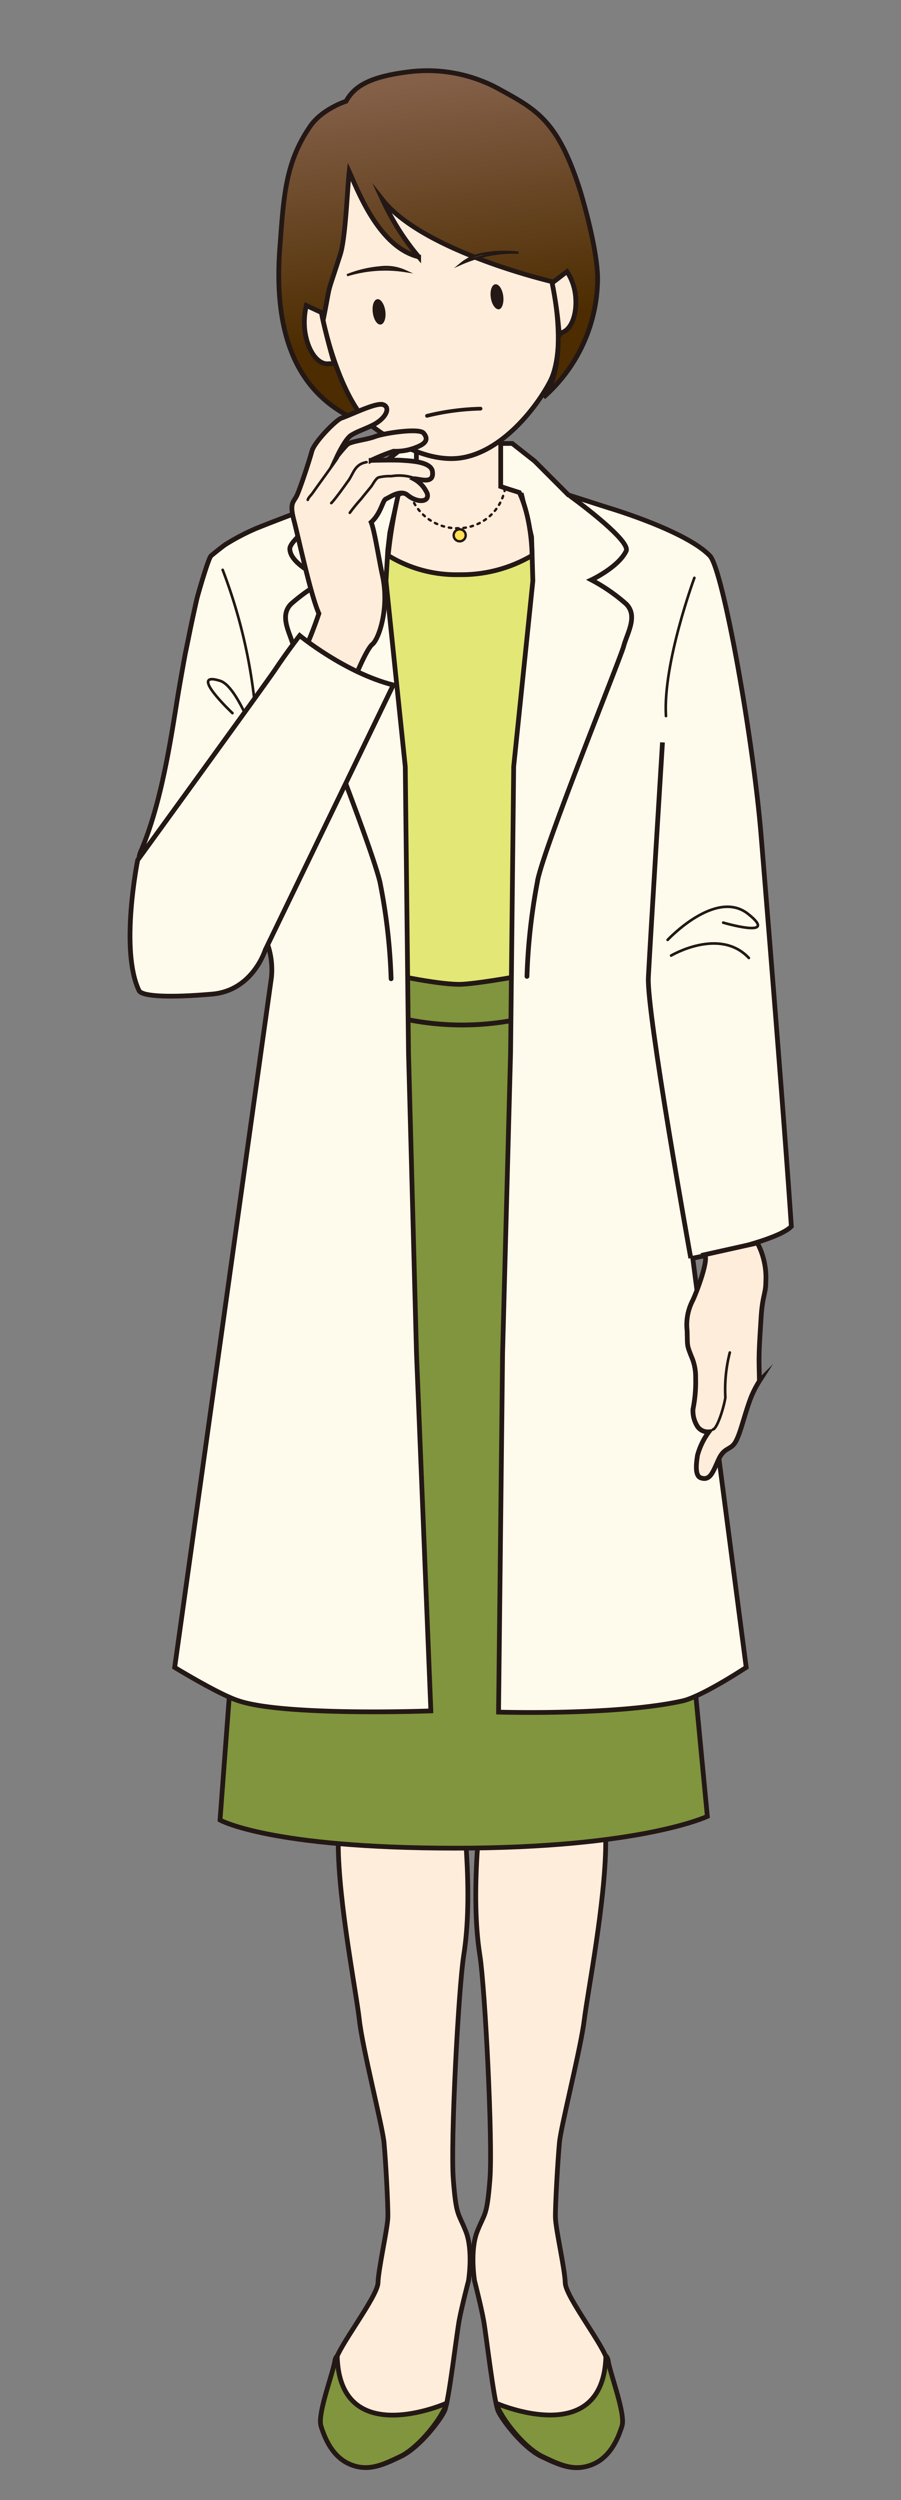 <svg id="レイヤー_1" data-name="レイヤー 1" xmlns="http://www.w3.org/2000/svg" xmlns:xlink="http://www.w3.org/1999/xlink" viewBox="0 0 150 416"><rect x="0" y="0" width="150" height="416" fill="#808080" stroke="none"/><defs><style>.cls-1,.cls-16{fill:#fdedda;}.cls-1,.cls-10,.cls-11,.cls-12,.cls-14,.cls-15,.cls-16,.cls-2,.cls-3,.cls-4,.cls-5,.cls-6,.cls-7,.cls-8,.cls-9{stroke:#231815;}.cls-1,.cls-10,.cls-11,.cls-12,.cls-14,.cls-15,.cls-2,.cls-3,.cls-4,.cls-5,.cls-6,.cls-7,.cls-8,.cls-9{stroke-miterlimit:10;}.cls-1,.cls-11,.cls-12,.cls-2,.cls-3,.cls-5,.cls-7{stroke-width:0.79px;}.cls-2{fill:#80953d;}.cls-10,.cls-15,.cls-16,.cls-2,.cls-3,.cls-4,.cls-6,.cls-7,.cls-8,.cls-9{stroke-linecap:round;}.cls-3{fill:#e2e776;}.cls-11,.cls-15,.cls-4,.cls-6,.cls-7,.cls-8,.cls-9{fill:none;}.cls-4{stroke-width:0.8px;}.cls-5{fill:#fffbec;}.cls-16,.cls-6{stroke-width:0.44px;}.cls-10,.cls-8,.cls-9{stroke-width:0.4px;}.cls-9{stroke-dasharray:0.41 0.81;}.cls-10{fill:#ffe153;}.cls-12{fill:url(#linear-gradient);}.cls-13{fill:#231815;}.cls-14{fill:#755c2e;stroke-width:0.38px;}.cls-15{stroke-width:0.62px;}.cls-16{stroke-linejoin:round;}</style><linearGradient id="linear-gradient" x1="269.41" y1="-1.24" x2="269.41" y2="41.11" gradientTransform="translate(-198.47 49.42) rotate(-7.49)" gradientUnits="userSpaceOnUse"><stop offset="0.01" stop-color="#846049"/><stop offset="1" stop-color="#4c2c00"/></linearGradient></defs><title>アートボード 1</title><path class="cls-1" d="M55.52,264.42s2,11.73,2.22,16,.81,6.64.39,9.74-1.87,6.95-1.82,16.69,3,24.6,3.52,29.29,3.84,17.62,4.1,20.35.7,10.53.64,12.47S63,377.5,62.93,379.83s-6.66,10.71-7.06,13-2.93,8.86-2.32,10.83,1.86,5.11,4.83,6.36,5.35.16,8.4-1.31,6.53-6,7.24-7.58,2-12.79,2.44-15.11S78,379.49,78,379.49s.81-5-.44-8.19-1.6-2.38-2.09-8.62.86-31.83,1.73-37.32c1.63-10.26,0-23.74-1.07-32.72,1.24-8.33,2.67-11.4,3-18.4s.79-9.9.79-9.9l-24.06-.69"/><path class="cls-2" d="M56.14,392a1.44,1.44,0,0,0-.39.84c-.4,2.33-2.93,8.87-2.31,10.84s1.86,5.11,4.83,6.36,5.35.15,8.4-1.32,6.87-6.3,7.72-8.87C74.39,399.87,56.51,407.8,56.14,392Z"/><path class="cls-1" d="M101.7,264.38s-2,11.74-2.24,16-.83,6.64-.41,9.75,1.86,6.94,1.79,16.68-3,24.61-3.57,29.29-3.87,17.63-4.13,20.37S92.42,367,92.47,369s1.57,8.51,1.63,10.85,6.64,10.69,7,13,2.91,8.86,2.3,10.83-1.87,5.11-4.85,6.37-5.35.16-8.4-1.3-6.51-6-7.22-7.57-2-12.78-2.42-15.1S79,379.49,79,379.49s-.81-5,.45-8.19,1.61-2.38,2.11-8.63-.81-31.82-1.67-37.31c-1.62-10.26,0-23.74,1.13-32.72-1.23-8.33-2.65-11.4-3-18.4s-.77-9.9-.77-9.9l24.07-.73"/><path class="cls-2" d="M100.87,392a1.4,1.4,0,0,1,.38.84c.4,2.33,2.92,8.87,2.3,10.83s-1.87,5.12-4.85,6.37-5.34.17-8.39-1.3-6.86-6.29-7.71-8.86C82.6,399.86,100.47,407.76,100.87,392Z"/><path class="cls-2" d="M117.76,302.23s-11.11,5.29-42,5.29-39.13-4.68-39.13-4.68l11-146.66h56.17Z"/><path class="cls-3" d="M105.06,88.64c-4-2.6-13-5.9-18.65-7.53.32,3.29-.62,9.85-.62,9.85H67s-.94-6.56-.62-9.85C60.74,82.74,51.76,86,47.7,88.64,45.44,90.08,53,143,51.14,151.82L65.4,162.09v.08s8.21,1.8,11.6,1.6,10.8-1.6,10.8-1.6v-.08l13.82-10.27C99.72,143,107.32,90.08,105.06,88.64Z"/><path class="cls-4" d="M62.63,168.29a46.4,46.4,0,0,0,28.61,0"/><path class="cls-5" d="M131.74,204.06c-1.17-17.63-4.11-53.78-5-64.66-1.35-16.74-6.41-44.66-8.55-46.91-4-4.19-16.9-8-16.9-8l-6.66-2.13L89,76.72l-3.72-2.93H68l-3.73,2.93-5.59,5.59-8.73,2.8c-.48.16-6.77,2.56-7.72,3a36.92,36.92,0,0,0-4.66,2.47c-.4.25-2.32,1.79-2.45,1.92-.46.49-2.14,6.31-2.35,7.17-.1.43-.72,3.23-.93,4.25-.32,1.53-.64,3.16-1,4.87-.42,2.28-.85,4.69-1.26,7.15l-.3,1.87c-1.2,7.47-2.74,16.6-5.82,23.81-.76,1.75.18,1.69-.08,4.92-.13,1.69.82,5.54.66,7.49-1.25,15.58,9.26,8.75,9.26,8.75,5.35-1.22,9.26-3,11-6.32a13,13,0,0,1,.89,6.17L29.08,277.44S36.54,282,39.73,283c7.66,2.59,32,1.68,32,1.68l-2.39-59.45-1.33-50-.54-47.65L64.26,96.69s.3-5.18.31-5.25.32-2.74.32-2.74c0-.2,1.46-6.32,1.46-6.32h20.5s1.61,6.71,1.65,7l.21,7.28-3.19,30.88L85,175.22l-1.33,50L83,284.88s19.55.59,30.58-1.85c3.29-.73,10.65-5.59,10.65-5.59l-8.9-68.09S129.29,206.69,131.74,204.06Z"/><path class="cls-1" d="M126.09,206.82a12.39,12.39,0,0,1,1.4,6.55c0,1.85-.56,2.27-.78,5.82s-.39,5.79-.33,8.19l.05,2.41a16.84,16.84,0,0,0-1.48,2.92c-1.1,3-1.61,5.53-2.43,7.09s-1.89.91-2.86,3-1.4,3.66-3,3.1c-1-.35-.75-2.39-.54-3.75a11.8,11.8,0,0,1,1.89-3.9,2.1,2.1,0,0,1-1.88-.88,4.85,4.85,0,0,1-.76-2.9,23,23,0,0,0,.44-5.24,8.37,8.37,0,0,0-.7-3.52c-.8-2-.64-1.73-.72-4.32a8.71,8.71,0,0,1,.93-5c.81-1.74,2.67-6.79,2-7.62Z"/><path class="cls-6" d="M121.5,225.05a24.79,24.79,0,0,0-.74,7.49c-.27,1.75-1.37,5.19-2.08,5.32"/><path class="cls-7" d="M95,82.6s10.1,7.3,9.24,9.09c-1.3,2.7-5.79,4.8-5.79,4.8a29.47,29.47,0,0,1,5.79,4c2,2,.2,4.79-.4,7s-12.55,31.61-14.25,38.6a100.93,100.93,0,0,0-1.86,16.37"/><path class="cls-7" d="M58.7,82.18S48.25,89.3,48.25,91.3c0,2.79,6,5.19,6,5.19a29.47,29.47,0,0,0-5.79,4c-2,2-.2,4.79.4,7s12.69,32.27,14.39,39.26a97.11,97.11,0,0,1,1.86,16.11"/><path class="cls-1" d="M64.62,92.43a21.69,21.69,0,0,0,11.85,3.19,23.24,23.24,0,0,0,12.11-3.19s0-6-2.12-10.48c-1.08-.35-2.13-.67-3.1-1V67.77c0-1-1.13-1.87-2.52-1.87h-9c-1.39,0-2.52.84-2.52,1.87V81.31l-3,.94A83,83,0,0,0,64.62,92.43Z"/><path class="cls-8" d="M68.08,81.64l.06.19"/><path class="cls-9" d="M68.42,82.59A8.24,8.24,0,0,0,76.2,87.9a7.94,7.94,0,0,0,7.69-5.8"/><path class="cls-8" d="M84,81.7l0-.19"/><path class="cls-10" d="M77.53,89.07a1,1,0,1,1-1-1A1,1,0,0,1,77.53,89.07Z"/><path class="cls-6" d="M115.6,96.15s-5.26,14.19-4.73,23"/><path class="cls-6" d="M37.07,94.82a87.65,87.65,0,0,1,5.62,25.48"/><path class="cls-6" d="M26.45,154.58s12.78-8,16.78-1.6"/><path class="cls-6" d="M111.15,156.39s8-8.58,13.38-4.33-4.13,1.46-4.13,1.46"/><path class="cls-6" d="M43.9,126.75s-3.84-12.41-7.26-13.47c-5.49-1.72,2.06,5.38,2.06,5.38"/><path class="cls-6" d="M111.73,159s8.08-4.79,12.94.4"/><path class="cls-11" d="M110.29,123.53s-2.05,33.21-2.35,39.09S115,209.35,115,209.35"/><path class="cls-1" d="M92.18,43.85c.77,5.84,1.67,15.2-.57,19.56s-8.09,11.9-15.06,12.81-15-5.17-17.8-8.08C55.29,64.51,53.87,55,53.08,49c-2.16-16.46,6-26.24,16.75-27.66S90,27.39,92.18,43.85Z"/><path class="cls-12" d="M99.48,47c.22-4.88-2.63-14.5-3.08-15.85-3.56-10.87-6.93-12.84-13-16.16A24.84,24.84,0,0,0,67.7,12c-6.14.81-8.7,2.33-10.09,4.85,0,0-4,1.27-6,4.2-4.09,6-4.37,11.5-5,19.89-1.69,21,7.63,27.23,15.13,29.93-5.43-5-7.95-17.56-7.95-17.56,1.42-7.08.31-3.06,2.85-10.93.9-2.78,1.18-10.95,1.5-13.82,1.43,3.13,4.94,12.58,11.56,14.17a42,42,0,0,1-6-9.47C70.54,41.89,91.9,46.86,91.9,46.86S95,60.25,90.49,66.1A26.47,26.47,0,0,0,99.48,47Z"/><path class="cls-1" d="M94.39,45.19l-2.47,1.89a71.41,71.41,0,0,1,1.19,8.65c.33,0-.1-.28.07-.3,1.87-.25,3-3.11,2.61-6.39A8.89,8.89,0,0,0,94.39,45.19Z"/><path class="cls-1" d="M51,50.83,53.52,52c.22,1.58,1.76,7.4,2.14,8.45a3.48,3.48,0,0,1-.91.07c-1.87.25-3.57-2.23-4-5.51A12.05,12.05,0,0,1,51,50.83Z"/><path class="cls-13" d="M64.15,51.77c.15,1.16-.19,2.15-.77,2.23s-1.17-.8-1.32-2,.2-2.15.77-2.22S64,50.63,64.15,51.77Z"/><path class="cls-14" d="M67.44,45.1a7.7,7.7,0,0,0-4.12-.62,19.41,19.41,0,0,0-5.55,1.32A21.61,21.61,0,0,1,67.44,45.1Z"/><path class="cls-13" d="M81.7,49.47c.15,1.15.74,2,1.31,2s.92-1.08.77-2.23-.74-2-1.31-1.94S81.55,48.32,81.7,49.47Z"/><path class="cls-14" d="M76.79,43.87a7.8,7.8,0,0,1,3.82-1.67,19.43,19.43,0,0,1,5.71-.15A21.64,21.64,0,0,0,76.79,43.87Z"/><path class="cls-15" d="M71.09,69.19A40.86,40.86,0,0,1,80,68"/><path class="cls-1" d="M72,78.5c-.17-1.71-3.73-1.8-5-1.9s-5.22,0-5.22,0a32.54,32.54,0,0,1,3.75-1.52,9,9,0,0,0,3.87-.69c.84-.34,2.26-1,1.11-2.33-.74-.87-6.53,0-8.07.58s-4.06.77-4.67,1.36a24.82,24.82,0,0,0-1.63,1.9s1.32-2.83,2.28-3.45c1.19-.77,2.84-1.21,4.15-2,1.94-1.2,2.36-2.77,1.18-3.13s-5.16,1.65-6.91,2.25c-.92.32-4.53,4-4.92,5.51-.48,1.77-1.93,6.12-2.47,7.31s-1.31,1.18-.52,4.18,2.77,12.39,4.16,15.52a72.07,72.07,0,0,1-4,9.54c-2.58,5.12-14.25,19.89-20.92,28.33-3.54,4.48-4.48,6.14-3.54,12.51s-.71,10.62,4.49,11.1c8.72.79,13.38-9.13,15.41-13.47s6.07-14.15,6.07-14.15,5.26-15.14,6.68-18.75,3.62-9.1,4.72-10,2.86-6.15,1.66-11.49c-.54-2.43-1.31-7.47-1.87-8.81,1.65-1.47,1.91-3.68,2.47-3.89s2.38-1.62,3.59-.63c1.63,1.34,3.68,1.21,3.28-.25a5,5,0,0,0-2.28-2.47C69.84,79.63,72.26,80.69,72,78.5Z"/><path class="cls-16" d="M51.24,83.17c.08-.37.57-.79.8-1.13.64-.94,4-5.51,4.2-5.91"/><path class="cls-16" d="M55.15,83.71c.49-.43,2.33-3,2.69-3.52,1-1.22,1.07-2.93,3.18-3.29"/><path class="cls-16" d="M58.24,85.32a27.54,27.54,0,0,1,1.83-2.24c.55-.7,1.12-1.37,1.68-2.07.35-.43.74-1.32,1.26-1.57a8.12,8.12,0,0,1,2.17-.21,7.71,7.71,0,0,1,3.42.2"/><path class="cls-5" d="M22.92,143.11s21.47-29.55,22.85-31.63c2.06-3.09,4.12-5.73,4.12-5.73s7.49,6.17,15.58,8.23L44.16,158.06s-2.06,6.76-8.82,7.35-11.7.45-12.2-.59C19.91,158.06,22.92,143.11,22.92,143.11Z"/></svg>